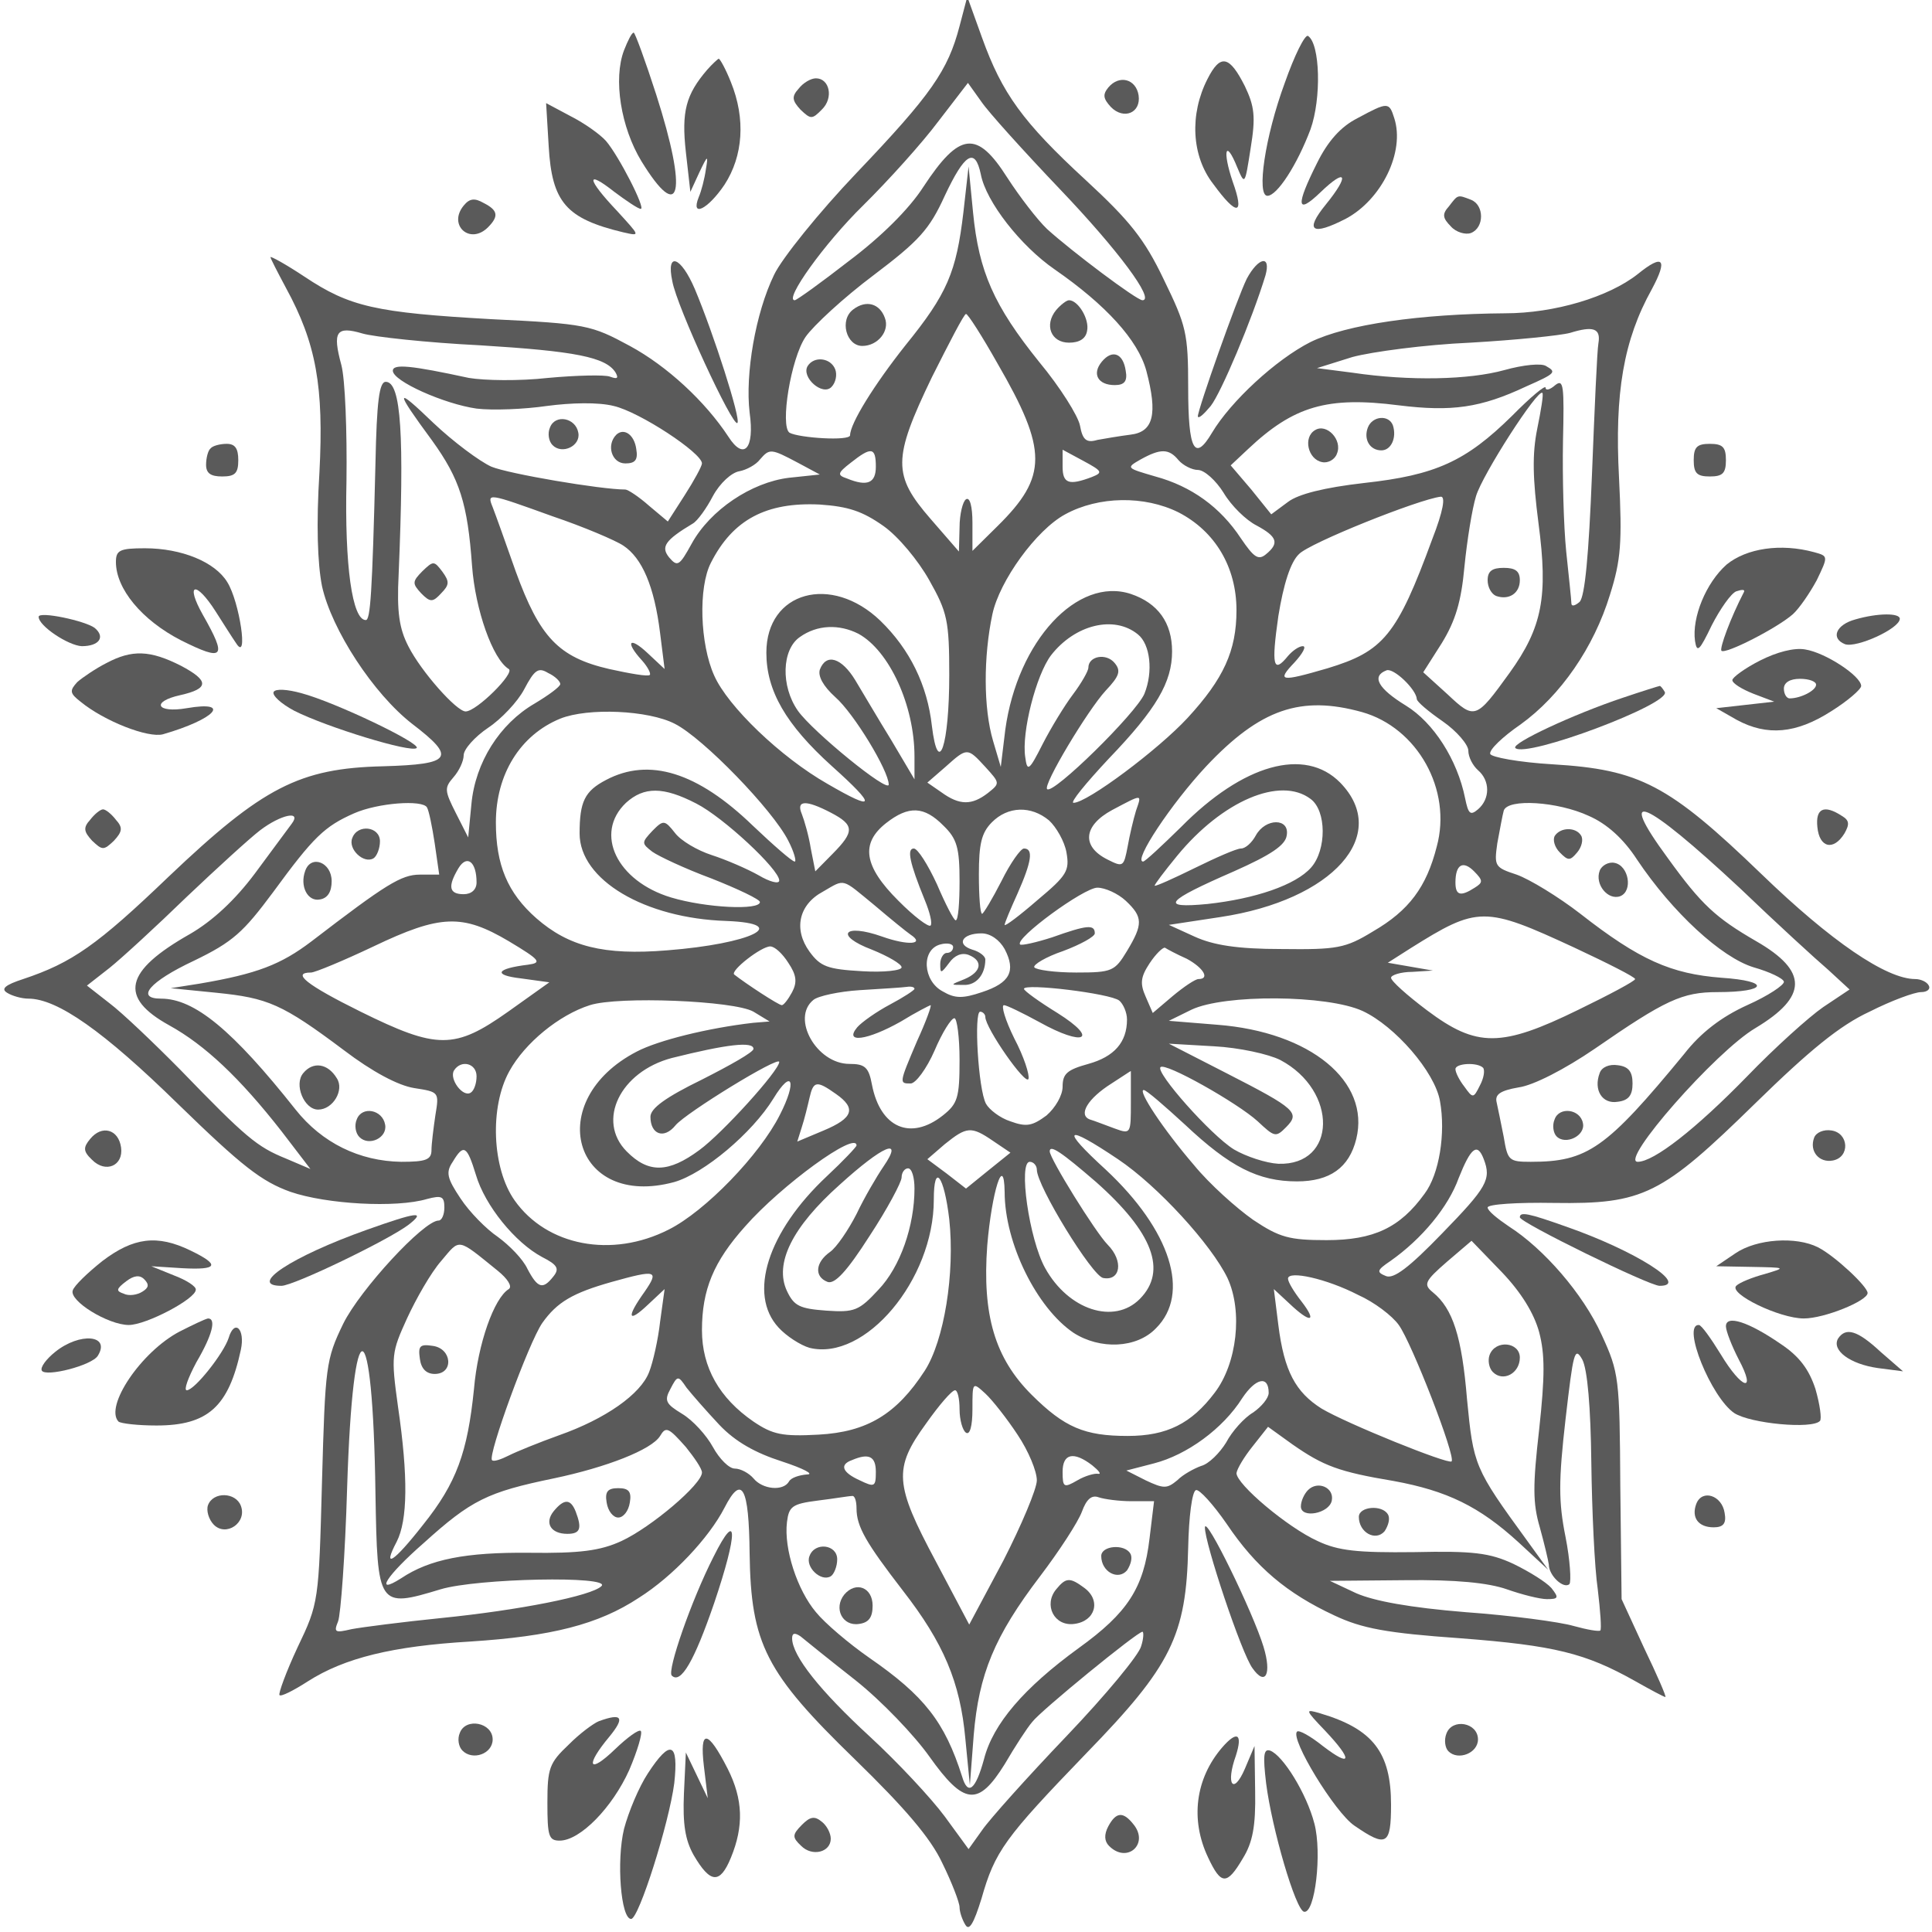 <svg width="518" height="518" viewBox="0 0 518 518" fill="none" xmlns="http://www.w3.org/2000/svg">
<g clip-path="url(#clip0_100_345)">
<path d="M257.273 7C254.165 18.9 249.676 25.375 229.647 46.375C219.632 56.875 209.617 69.3 207.545 73.675C202.538 84 199.775 100.275 200.984 110.6C202.365 120.4 199.43 123.55 195.286 117.075C189.07 107.625 178.883 98.175 168.868 92.75C158.508 87.15 157.127 86.8 131.745 85.575C100.665 83.825 93.758 82.25 81.671 74.2C76.664 70.875 72.52 68.6 72.52 68.95C72.52 69.3 74.419 72.975 76.664 77.175C84.779 92.05 86.851 103.6 85.643 126.7C84.779 140.525 85.125 151.025 86.333 157.15C88.923 168.875 100.147 186.025 110.507 194.075C122.421 203.175 121.212 204.925 102.737 205.45C80.29 205.975 70.448 211.05 45.239 235.025C26.073 253.4 19.339 258.125 6.216 262.5C1.381 264.075 0.173 265.125 1.899 266.175C3.281 267.05 5.871 267.75 7.597 267.75C15.367 267.75 27.799 276.5 47.656 295.925C64.923 312.725 70.103 316.75 77.873 319.55C87.542 322.875 106.19 323.925 114.478 321.475C118.449 320.425 119.14 320.775 119.14 323.75C119.14 325.675 118.449 327.25 117.586 327.25C113.615 327.25 96.521 345.8 92.031 354.9C87.369 364.525 87.197 366.275 86.333 397.25C85.47 429.45 85.47 429.8 79.772 441.7C76.664 448.35 74.592 454.125 74.937 454.475C75.283 455 78.736 453.25 82.535 450.8C92.377 444.5 105.327 441.35 126.047 440.125C147.803 438.725 160.407 435.575 171.285 428.4C180.437 422.625 190.106 412.3 194.25 404.25C198.912 395.15 200.811 398.65 200.984 416.5C201.329 440.825 205.301 448.525 229.301 471.8C242.597 484.75 249.503 492.8 252.611 499.45C255.201 504.7 257.273 510.125 257.273 511.35C257.273 512.575 257.964 514.675 258.827 516.075C259.863 517.825 261.072 515.725 263.144 509.075C266.77 496.3 269.36 492.8 291.289 470.05C314.081 446.6 318.052 438.55 318.57 414.925C318.743 406.7 319.606 399.875 320.642 399.525C321.505 399.175 325.304 403.375 328.93 408.625C336.7 420.175 344.988 427.175 357.765 433.125C365.19 436.625 371.751 437.85 391.608 439.25C416.817 441.175 425.105 443.275 438.228 450.625C442.545 453.075 446.171 455 446.516 455C446.861 455 444.271 449.05 440.818 441.875L434.775 428.75L434.429 398.475C434.257 369.425 434.084 368.025 429.422 357.875C424.415 346.85 413.882 334.775 404.558 328.825C401.45 326.725 398.86 324.625 398.86 323.75C398.86 322.875 406.803 322.35 416.645 322.525C440.645 322.875 445.48 320.425 470.689 295.75C485.193 281.575 493.309 274.925 501.251 271.25C507.122 268.275 513.338 266 515.065 266C516.791 266 517.655 265.125 517.137 264.25C516.619 263.2 514.892 262.5 513.511 262.5C505.741 262.5 490.891 252.35 472.243 234.325C447.379 210.35 439.609 206.325 416.299 204.925C407.321 204.4 399.723 203 399.551 202.125C399.205 201.075 402.831 197.575 407.666 194.25C418.371 186.55 427.35 173.6 431.667 159.425C434.602 150.15 434.947 145.425 434.084 128.1C432.875 105.35 435.293 91.175 442.89 77.525C447.207 69.475 445.998 67.9 439.091 73.5C431.321 79.625 416.817 84 403.522 84C380.73 84.175 361.046 86.975 351.377 91.7C342.053 96.425 329.966 107.625 324.959 116.025C320.297 123.9 318.57 120.75 318.57 103.95C318.57 89.25 318.052 87.325 312.009 74.9C306.829 64.05 302.857 59.15 291.116 48.3C274.195 32.725 268.669 25.025 263.317 10.15L259.345 -0.875L257.273 7ZM284.209 50.75C299.749 67.025 309.764 80.5 306.311 80.5C304.757 80.5 287.317 67.375 280.756 61.425C278.166 58.975 273.331 52.675 270.051 47.6C261.935 34.825 257.273 35.35 247.604 50.05C243.805 56 236.208 63.525 227.575 70C220.15 75.775 213.589 80.5 213.071 80.5C210.135 80.5 221.013 65.275 231.373 55.125C238.28 48.3 247.259 38.325 251.575 32.55L259.518 22.225L263.144 27.3C265.043 30.1 274.54 40.6 284.209 50.75ZM262.971 46.725C264.353 54.075 273.677 65.975 282.828 72.275C296.469 81.725 305.102 91.175 307.347 99.4C310.455 111.125 309.246 115.85 303.03 116.55C300.267 116.9 296.123 117.6 294.224 117.95C291.289 118.825 290.253 117.95 289.562 114.1C289.044 111.475 284.209 103.775 278.684 97.125C266.425 81.9 262.453 72.8 260.899 57.05L259.691 44.625L258.309 56.875C256.41 72.975 253.993 78.75 242.769 92.575C234.309 103.25 227.92 113.575 227.92 116.725C227.747 118.3 214.279 117.425 211.689 116.025C209.099 114.275 212.035 96.075 216.006 90.3C218.078 87.325 226.193 79.8 234.136 73.85C246.395 64.575 249.158 61.6 253.302 52.5C258.655 41.125 261.417 39.375 262.971 46.725ZM267.461 97.475C280.929 120.75 280.929 127.75 267.461 141.05L260.727 147.7V140.175C260.727 135.8 260.036 133.175 259 133.875C258.137 134.4 257.273 137.9 257.273 141.4L257.101 147.875L249.503 139.125C239.316 127.4 239.316 123.025 249.849 101.15C254.511 91.875 258.482 84.175 259 84.175C259.518 84.175 263.317 90.125 267.461 97.475ZM128.637 92.575C154.191 94.15 162.479 95.725 165.069 99.925C165.933 101.5 165.415 101.675 163.515 100.975C162.134 100.45 154.537 100.625 146.939 101.325C139.169 102.2 129.845 102.025 125.701 101.325C110.334 98 105.327 97.475 105.327 99.4C105.327 102.2 119.14 108.325 127.773 109.55C132.09 110.075 140.551 109.725 146.594 108.85C153.155 107.975 160.407 107.8 164.551 108.85C171.458 110.425 188.207 121.45 188.207 124.25C188.207 124.95 186.135 128.8 183.545 132.825L179.055 139.825L174.048 135.625C171.285 133.175 168.35 131.25 167.659 131.25C161.098 131.25 136.407 127.05 131.745 125.125C128.637 123.725 121.557 118.475 116.205 113.4C105.845 103.425 105.672 104.3 115.859 118.125C123.284 128.45 125.356 134.925 126.565 151.725C127.428 163.45 132.09 176.75 136.407 179.375C138.133 180.425 127.773 190.75 124.838 190.75C122.421 190.75 112.924 180.075 109.471 173.25C107.053 168.525 106.363 164.15 106.881 154C108.435 116.725 107.571 102.375 103.427 102.375C101.701 102.375 101.01 107.45 100.665 124.25C99.801 159.6 99.283 166.25 98.075 166.25C94.449 166.25 92.377 151.725 92.895 128.975C93.067 115.675 92.549 101.675 91.513 97.825C89.096 88.9 90.132 87.325 97.211 89.425C100.147 90.3 114.478 91.875 128.637 92.575ZM428.559 92.05C428.213 93.8 427.523 109.725 426.832 127.225C425.969 148.925 424.933 159.775 423.551 161.35C422.343 162.4 421.307 162.75 421.307 161.7C421.307 160.825 420.616 154.525 419.925 147.875C419.235 141.05 418.889 127.925 419.062 118.3C419.407 103.425 419.235 101.5 416.99 103.25C415.609 104.475 414.4 104.825 414.4 103.95C414.4 103.075 410.256 106.575 405.421 111.475C392.989 123.725 384.874 127.4 365.708 129.5C355.003 130.725 348.096 132.475 345.333 134.575L340.844 137.9L335.491 131.25L329.966 124.775L334.628 120.4C346.887 108.85 355.866 106.225 375.032 108.675C389.191 110.425 396.961 109.375 409.22 103.6C417.163 100.1 417.335 99.75 414.573 98.175C413.364 97.3 408.357 97.825 403.349 99.225C393.853 101.85 377.967 102.2 362.6 99.925L353.103 98.7L362.6 95.725C367.78 94.325 382.111 92.4 394.198 91.875C406.457 91.175 418.371 89.95 420.961 89.25C427.177 87.325 429.249 88.025 428.559 92.05ZM412.155 114.975C410.774 121.8 410.947 128.275 412.501 140.35C415.091 159.95 413.537 168.175 404.731 180.425C395.752 192.85 395.407 193.025 388.155 186.2L381.593 180.25L386.601 172.375C390.227 166.425 391.781 161.35 392.644 151.9C393.335 144.9 394.716 136.325 395.752 133C397.479 127.225 412.328 104.125 413.537 105.35C413.882 105.7 413.191 109.9 412.155 114.975ZM213.934 124.075L219.805 127.225L211.517 128.1C201.502 129.325 190.451 136.675 185.444 145.775C182.163 151.725 181.645 152.075 179.401 149.45C177.156 146.65 178.192 144.9 185.789 140.35C186.998 139.65 189.415 136.325 191.142 133C193.041 129.5 196.149 126.7 198.221 126.35C200.121 126 202.711 124.6 203.747 123.2C206.337 120.225 206.682 120.225 213.934 124.075ZM234.827 125.125C234.827 129.5 232.582 130.55 227.057 128.275C224.467 127.4 224.467 126.875 228.093 124.075C233.618 119.7 234.827 119.875 234.827 125.125ZM292.67 127.925C286.627 130.2 284.9 129.675 284.9 125.125V120.575L290.425 123.55C295.605 126.35 295.778 126.7 292.67 127.925ZM315.98 123.375C317.189 124.775 319.606 126 321.16 126C322.887 126 325.995 128.8 328.067 132.125C330.139 135.625 334.11 139.475 336.873 140.875C342.398 143.85 343.089 145.6 339.463 148.575C337.391 150.325 336.182 149.45 332.729 144.375C327.203 135.975 319.433 130.375 309.764 127.75C301.994 125.475 301.821 125.475 305.793 123.2C311.145 120.225 313.39 120.225 315.98 123.375ZM148.148 138.425C156.436 141.225 165.069 144.9 167.141 146.3C172.149 149.625 175.429 157.15 176.983 169.75L178.192 179.375L173.703 175.175C168.695 170.45 167.487 172.025 172.149 177.1C173.703 178.85 174.566 180.6 174.221 180.95C173.875 181.475 168.868 180.6 163.343 179.375C149.702 176.225 144.695 170.8 138.306 153.3C135.543 145.425 132.781 137.725 132.09 135.975C130.536 132.125 130.709 132.125 148.148 138.425ZM315.98 137.375C325.822 142.45 331.52 152.075 331.52 163.625C331.52 174.475 328.067 182 318.397 192.5C310.455 201.075 291.461 215.25 287.835 215.25C286.799 215.25 291.116 210 297.332 203.35C310.109 190.05 314.253 182.875 314.253 174.65C314.253 166.95 310.455 161.7 303.203 159.25C288.871 154.525 272.813 171.85 269.533 195.65L268.324 205.625L266.252 198.625C263.662 189.875 263.662 176.05 266.079 164.675C267.979 155.75 277.821 142.1 285.591 137.9C294.569 133 306.829 132.825 315.98 137.375ZM384.011 144.55C374.514 170.45 370.888 174.65 355.866 179.2C343.261 182.875 342.225 182.7 347.06 177.625C349.305 175.175 350.341 173.25 349.305 173.25C348.269 173.25 346.542 174.475 345.333 175.875C341.362 180.775 340.844 178.5 342.743 165.2C344.125 156.625 346.024 150.675 348.269 148.575C351.031 145.6 380.385 133.875 386.255 133.175C387.637 133 386.946 137.025 384.011 144.55ZM236.899 141.05C240.87 143.85 246.223 150.325 249.158 155.575C253.993 164.15 254.511 166.425 254.511 180.95C254.511 199.85 251.575 208.775 249.849 194.6C248.64 183.75 243.978 174.125 236.035 166.425C222.913 153.825 205.473 158.55 205.473 175C205.473 185.15 210.653 194.25 223.085 205.45C235.172 216.3 234.827 217.7 221.877 210.175C209.272 203 195.113 189.35 191.487 181.125C187.689 172.725 187.171 157.5 190.624 150.85C196.495 139.3 205.473 134.575 219.805 135.275C227.402 135.8 231.201 137.025 236.899 141.05ZM305.102 170.1C308.383 172.725 309.246 180.075 306.829 186.025C304.584 191.275 282.31 213.15 280.756 211.575C279.547 210.525 291.634 190.4 296.469 185.15C300.095 181.3 300.613 179.9 298.886 177.8C296.641 175 291.807 175.875 291.807 179.025C291.807 179.9 289.907 183.225 287.663 186.2C285.418 189.175 281.792 195.125 279.547 199.5C275.921 206.675 275.403 207.025 274.885 203C273.849 196.35 277.821 180.95 281.792 175.7C288.181 167.475 298.713 164.85 305.102 170.1ZM230.165 169.925C238.453 174.475 245.187 189.175 245.187 202.825V208.95L238.971 198.45C235.517 192.85 231.201 185.5 229.301 182.35C225.675 176.4 221.531 175 219.805 179.55C219.287 181.3 220.668 183.925 223.949 186.9C228.956 191.275 238.28 206.675 238.28 210.35C238.28 212.8 217.905 196.175 213.934 190.575C209.272 183.925 209.617 174.125 214.452 170.8C219.114 167.475 224.985 167.3 230.165 169.925ZM150.22 183.4C150.22 184.1 147.112 186.375 143.313 188.65C133.989 194.075 127.428 204.4 126.392 215.6L125.529 224.525L122.248 218.05C119.14 211.925 119.14 211.225 121.557 208.425C123.111 206.675 124.32 204.05 124.32 202.475C124.32 200.9 127.255 197.575 130.881 195.125C134.335 192.85 138.824 188.125 140.551 184.8C143.313 179.55 144.349 178.85 146.939 180.425C148.839 181.3 150.22 182.7 150.22 183.4ZM379.867 187.425C379.867 188.125 382.975 190.75 386.773 193.375C390.572 196 393.68 199.675 393.68 201.25C393.68 203 394.889 205.275 396.27 206.5C399.551 209.3 399.551 214.2 396.27 217C394.198 218.75 393.68 218.225 392.817 214.025C390.745 203.7 384.356 193.725 376.931 189.175C369.507 184.625 367.607 181.3 371.751 179.725C373.651 179.025 379.694 184.8 379.867 187.425ZM365.19 190.925C380.039 195.125 389.363 211.75 385.219 226.975C382.457 237.825 377.795 244.125 368.125 249.725C360.701 254.275 358.456 254.625 343.607 254.45C331.693 254.45 325.304 253.4 320.297 251.125L313.39 247.975L327.203 245.875C357.42 241.325 372.96 223.825 359.319 209.825C349.823 200.2 333.247 204.925 316.671 221.725C311.491 226.8 307.001 231 306.483 231C303.721 231 314.081 215.425 323.405 205.45C337.909 190.05 348.787 186.375 365.19 190.925ZM180.955 194.075C188.552 197.925 207.2 217.175 211.344 225.4C212.898 228.375 213.589 231 213.071 231C212.38 231 207.373 226.625 201.847 221.375C186.998 207.025 174.048 203 162.479 209.125C156.781 212.1 155.4 214.9 155.4 223.475C155.4 235.9 172.839 246.225 194.768 246.925C212.553 247.625 201.329 253.05 178.883 254.8C161.789 256.2 152.465 253.75 143.831 246.225C136.061 239.4 132.953 231.875 132.953 220.5C132.953 207.55 139.515 197.05 150.22 192.675C157.645 189.7 173.875 190.4 180.955 194.075ZM264.18 205.625C268.151 210 268.151 210 264.871 212.625C260.554 215.95 257.273 215.95 252.439 212.45L248.64 209.825L253.475 205.625C259.345 200.375 259.345 200.375 264.18 205.625ZM186.653 215.425C193.905 219.1 208.927 233.1 208.927 236.075C208.927 237.125 206.337 236.425 203.401 234.675C200.293 232.925 194.595 230.475 190.797 229.25C186.998 228.025 182.509 225.4 180.955 223.3C178.192 219.8 177.847 219.8 174.911 222.775C171.976 225.925 171.976 226.1 174.911 228.375C176.638 229.6 183.717 232.925 190.797 235.55C197.876 238.35 203.747 241.15 203.747 241.85C203.747 244.125 189.243 243.425 179.919 240.625C165.415 236.25 159.199 223.475 167.832 215.25C172.667 210.875 177.847 210.875 186.653 215.425ZM351.377 214.2C355.693 217.35 355.693 227.85 351.549 232.575C347.405 237.3 336.527 240.975 323.75 242.375C310.8 243.6 312.354 241.675 330.829 233.625C340.671 229.25 344.643 226.625 344.988 224C345.851 219.275 339.29 219.275 336.7 224C335.664 225.925 333.937 227.5 332.729 227.5C331.52 227.5 325.995 229.95 320.297 232.75C314.599 235.55 309.937 237.65 309.591 237.475C309.419 237.3 312.181 233.625 315.635 229.425C327.721 214.725 343.261 208.075 351.377 214.2ZM304.584 217.35C303.893 219.625 302.857 224 302.339 226.975C301.303 232.4 301.131 232.575 296.987 230.475C289.907 226.975 290.425 221.375 298.195 217.175C306.483 212.8 306.138 212.8 304.584 217.35ZM114.478 216.475C114.996 217.35 115.859 221.55 116.55 226.1L117.759 234.5H112.579C107.571 234.5 103.427 237.125 83.571 252.35C75.283 258.65 68.894 261.1 53.527 263.725L45.757 264.95L58.016 266.175C71.829 267.575 75.628 269.15 92.204 281.575C99.801 287.35 106.708 291.025 111.025 291.725C117.759 292.775 117.759 292.775 116.723 299.075C116.205 302.575 115.687 306.775 115.687 308.35C115.687 310.975 114.133 311.5 107.571 311.5C96.348 311.325 86.333 306.425 79.254 297.5C62.333 276.15 52.145 267.75 43.167 267.75C36.26 267.75 40.059 263.2 51.973 257.6C62.505 252.525 65.268 249.9 73.211 239.225C84.089 224.35 87.024 221.55 94.967 218.05C101.355 215.25 113.269 214.375 114.478 216.475ZM222.74 217.875C229.129 221.2 229.129 222.95 223.258 228.9L218.596 233.625L217.387 227.5C216.869 224.175 215.661 219.975 214.97 218.225C213.416 214.55 216.006 214.375 222.74 217.875ZM425.969 218.75C430.803 220.85 435.293 224.875 438.919 230.475C448.415 244.65 461.538 256.725 470.171 259.35C474.488 260.575 478.114 262.325 478.287 263.2C478.459 264.075 473.97 267.05 468.445 269.5C461.538 272.65 456.013 276.85 451.523 282.625C430.631 308 425.623 311.5 410.429 311.5C404.558 311.5 404.213 311.15 403.177 304.85C402.486 301.35 401.623 297.15 401.277 295.575C400.759 293.475 402.141 292.425 407.148 291.55C411.119 291.025 419.58 286.65 427.523 281.225C446.516 268.1 451.005 266 460.502 266C473.97 266 474.833 263.025 461.538 262.15C448.07 261.1 439.609 257.425 423.724 245C417.853 240.45 410.083 235.725 406.63 234.5C400.759 232.575 400.587 232.225 401.45 226.1C402.141 222.425 402.831 218.575 403.177 217.35C404.213 214.025 417.681 214.9 425.969 218.75ZM252.957 221.375C256.583 224.875 257.273 227.325 257.273 236.25C257.273 242.025 256.928 246.75 256.237 246.75C255.719 246.75 253.475 242.375 251.23 237.125C248.813 231.875 246.05 227.5 245.014 227.5C243.115 227.5 243.805 231.175 247.949 241.325C249.331 244.65 250.021 247.625 249.503 248.15C248.985 248.675 245.014 245.7 240.87 241.5C231.546 232.225 230.683 226.1 237.589 220.675C243.633 215.95 247.777 216.125 252.957 221.375ZM281.274 219.975C283.173 221.725 285.418 225.575 285.936 228.55C286.799 233.45 286.109 234.675 278.166 241.325C273.331 245.525 269.36 248.5 269.36 247.975C269.36 247.45 270.914 243.775 272.813 239.575C276.612 231 277.13 227.5 274.54 227.5C273.677 227.5 270.914 231.35 268.497 236.25C266.079 240.975 263.662 245 263.317 245C262.799 245 262.453 240.275 262.453 234.5C262.453 226.275 263.144 223.3 265.907 220.5C270.223 216.125 276.439 215.95 281.274 219.975ZM466.545 238.175C476.215 247.45 486.92 257.25 490.201 260.05L495.899 265.3L488.819 270.025C485.021 272.65 475.869 280.875 468.445 288.575C454.631 302.75 443.408 311.5 439.091 311.5C434.084 311.5 459.984 281.925 470.689 275.625C484.675 267.225 484.848 260.4 470.862 252.35C459.984 246.05 456.185 242.55 447.207 230.125C433.048 210.875 440.645 214.025 466.545 238.175ZM78.218 220.85C77.355 222.075 72.865 228.025 68.376 234.15C63.023 241.325 56.98 246.925 50.937 250.425C33.325 260.4 31.771 267.4 45.411 274.925C54.908 280.175 64.232 288.925 75.455 303.275L83.225 313.425L76.664 310.625C68.894 307.475 65.959 305.025 48.347 286.825C41.267 279.65 32.634 271.425 29.353 268.975L23.31 264.25L29.353 259.525C32.634 256.9 41.958 248.325 50.073 240.45C58.189 232.75 66.995 224.7 69.757 222.6C75.283 218.4 80.981 217.175 78.218 220.85ZM127.773 236.6C127.773 238.525 126.392 239.75 124.32 239.75C120.349 239.75 120.003 237.65 122.939 232.75C125.183 229.075 127.773 231 127.773 236.6ZM395.407 238C391.608 240.45 390.227 240.1 390.227 236.6C390.227 231.7 392.299 230.65 395.234 233.625C397.651 236.075 397.651 236.6 395.407 238ZM234.481 242.725C238.798 246.4 243.115 249.9 244.151 250.6C248.122 253.225 243.46 253.575 236.553 251.125C226.193 247.45 223.603 250.775 233.791 254.625C238.107 256.375 241.733 258.475 241.733 259.35C241.733 260.225 236.899 260.75 231.201 260.4C221.877 259.875 219.977 259.175 217.042 255.15C212.725 249.2 214.107 242.55 220.668 239.05C226.711 235.55 225.503 235.375 234.481 242.725ZM301.821 241.5C306.483 245.875 306.483 247.8 302.167 254.975C298.886 260.4 298.195 260.75 288.526 260.75C282.828 260.75 277.821 260.05 277.303 259.35C276.957 258.65 280.411 256.55 285.073 254.975C289.735 253.225 293.533 251.125 293.533 250.25C293.533 247.8 291.461 247.975 282.137 251.3C277.821 252.7 273.849 253.575 273.504 253.225C271.95 251.65 290.598 238 294.224 238C296.296 238 299.749 239.575 301.821 241.5ZM422.17 254.1C431.149 258.3 438.401 261.975 438.401 262.5C438.401 263.025 431.494 266.7 423.206 270.725C402.486 280.875 395.925 280.875 382.629 270.9C377.277 266.875 372.96 263.025 372.96 262.15C372.96 261.45 375.55 260.575 378.658 260.575L384.183 260.225L378.14 259.175L372.097 258.125L378.14 254.275C396.27 242.9 397.997 242.9 422.17 254.1ZM136.407 252.35C144.867 257.425 145.385 258.125 141.587 258.65C132.953 259.7 132.09 261.45 139.687 262.325L147.285 263.375L136.234 271.25C121.903 281.4 117.241 281.4 96.693 271.25C82.189 264.075 78.045 260.75 83.398 260.75C84.434 260.75 92.031 257.6 100.147 253.75C118.104 245.175 123.975 245 136.407 252.35ZM269.36 254.45C272.468 260.4 270.741 263.55 263.317 266C258.137 267.75 256.065 267.75 252.784 265.825C247.431 263.025 246.913 254.625 252.093 253.225C253.993 252.7 255.547 253.05 255.547 253.925C255.547 254.8 254.856 255.5 253.82 255.5C252.957 255.5 252.093 256.9 252.093 258.475C252.093 261.1 252.266 261.1 254.511 258.125C255.892 256.2 257.791 255.325 259.691 256.025C263.662 257.6 263.144 260.575 258.655 262.5C254.683 264.075 254.683 264.075 258.309 264.075C261.763 264.25 264.18 261.275 264.18 257.25C264.18 256.375 262.626 255.15 260.727 254.625C256.237 253.225 257.964 250.25 263.144 250.25C265.561 250.25 267.979 252 269.36 254.45ZM211.344 258.125C213.589 261.45 213.761 263.375 212.38 266C211.344 267.925 210.135 269.5 209.617 269.5C208.754 269.5 199.948 263.725 196.84 261.275C195.804 260.225 204.092 253.75 206.509 253.75C207.718 253.75 209.79 255.675 211.344 258.125ZM318.225 257.075C322.714 259.525 324.441 262.5 321.333 262.5C320.469 262.5 317.361 264.6 314.426 267.05L309.073 271.6L307.174 267.225C305.62 263.725 305.793 261.975 308.21 258.3C309.937 255.675 311.836 253.925 312.354 254.1C312.872 254.45 315.462 255.85 318.225 257.075ZM245.187 265.125C245.187 265.475 242.251 267.4 238.625 269.325C234.999 271.25 231.028 274.05 229.819 275.45C226.193 279.825 232.582 278.95 241.561 273.875C245.532 271.425 249.331 269.5 249.503 269.5C249.849 269.5 248.295 273.875 245.877 279.125C241.043 290.5 241.043 290.5 244.151 290.5C245.532 290.5 248.467 286.475 250.539 281.75C252.611 276.85 255.029 273 255.892 273C256.583 273 257.273 278.075 257.273 284.2C257.273 294.35 256.755 295.925 252.784 299.075C244.151 305.9 236.035 302.4 233.791 290.85C232.927 286.125 231.891 285.25 227.747 285.25C218.941 285.25 212.035 273 218.078 268.1C219.287 267.05 224.985 265.825 230.51 265.475C236.208 265.125 241.906 264.775 243.115 264.6C244.151 264.425 245.187 264.6 245.187 265.125ZM300.095 268.275C301.131 269.15 302.167 271.425 302.167 273.35C302.167 279.475 298.713 283.325 291.807 285.25C286.109 286.825 284.9 287.875 284.9 291.375C284.9 293.65 283.001 296.975 280.583 299.075C276.785 301.875 275.231 302.225 270.914 300.65C268.151 299.775 265.216 297.5 264.353 295.925C262.281 292.075 261.072 271.25 262.799 271.25C263.489 271.25 264.18 271.95 264.18 272.65C264.18 275.625 275.058 291.2 275.749 289.275C276.094 288.225 274.54 283.325 271.95 278.425C269.533 273.525 268.324 269.5 269.187 269.5C269.878 269.5 274.195 271.6 278.684 274.05C290.598 280.7 294.915 278.775 283.519 271.6C278.684 268.625 274.54 265.65 274.54 265.125C274.54 263.55 297.677 266.35 300.095 268.275ZM202.02 271.25L206.337 273.875L202.02 274.225C189.761 275.625 176.465 278.95 170.767 281.925C145.385 295.05 153.673 324.275 180.782 316.925C188.725 314.65 201.675 303.8 207.373 294.525C212.38 286.3 213.761 289.8 209.099 298.9C203.747 309.575 189.07 324.8 179.228 329.7C164.033 337.4 146.594 334.075 137.961 321.825C131.917 313.25 131.227 296.8 136.579 287.175C140.723 279.65 149.875 272.125 158.163 269.5C165.76 267.05 196.84 268.275 202.02 271.25ZM365.363 271.075C373.996 275.1 384.701 287.35 386.083 295.225C387.637 303.8 385.91 314.825 381.939 320.075C375.377 329.175 368.298 332.5 355.693 332.5C345.679 332.5 343.089 331.8 336.009 327.075C331.52 323.925 324.268 317.45 320.124 312.375C311.836 302.75 304.929 292.25 306.656 292.25C307.347 292.25 312.181 296.45 317.707 301.525C329.793 312.9 337.391 316.75 347.751 316.75C356.557 316.75 361.737 313.075 363.636 305.375C367.435 289.975 351.377 276.675 326.34 274.75L313.39 273.7L319.433 270.725C328.239 266.525 355.866 266.7 365.363 271.075ZM202.02 281.225C202.02 282.1 195.804 285.6 188.207 289.45C178.537 294.175 174.393 297.15 174.393 299.425C174.393 304.15 178.019 305.55 181.127 301.7C183.89 298.375 208.927 282.975 208.927 284.725C208.927 287 193.732 303.8 187.516 308.35C179.228 314.475 173.875 314.65 168.005 308.7C159.889 300.475 166.278 287.35 180.091 283.675C194.768 280 202.02 279.125 202.02 281.225ZM343.261 284.2C358.801 292.425 358.456 312.55 342.743 312.025C339.463 311.85 334.11 310.1 330.829 308.175C324.613 304.325 309.764 287.525 311.145 286.125C312.354 284.725 331.865 295.75 337.218 300.65C341.707 304.85 342.053 305.025 344.815 302.225C348.614 298.375 347.578 297.325 328.757 287.7L313.39 279.825L325.477 280.525C332.211 280.875 340.153 282.625 343.261 284.2ZM127.773 288.575C127.773 290.5 127.083 292.425 126.219 292.95C124.147 294.35 120.349 289.275 121.73 287C123.629 284.025 127.773 285.075 127.773 288.575ZM397.651 286.3C398.169 287 397.824 289.1 396.788 291.025C395.061 294.525 394.889 294.525 392.644 291.375C391.263 289.625 390.227 287.525 390.227 286.65C390.227 285.075 396.097 284.725 397.651 286.3ZM303.203 295.575C303.203 303.975 303.203 304.15 298.886 302.575C296.469 301.7 293.361 300.475 292.152 300.125C289.044 298.9 291.634 294.525 298.023 290.5C300.785 288.75 303.03 287.175 303.203 287.175C303.203 287 303.203 290.85 303.203 295.575ZM224.121 293.3C229.647 297.15 228.783 299.775 220.841 303.1L213.761 306.075L214.97 302.225C215.661 300.125 216.524 296.625 217.042 294.35C218.078 289.8 218.941 289.625 224.121 293.3ZM266.252 305.9L270.914 309.05L265.043 313.775L259 318.675L253.82 314.65L248.64 310.8L253.302 306.775C259.173 302.05 260.381 301.875 266.252 305.9ZM299.749 310.8C310.455 317.975 324.786 333.725 329.103 342.65C333.247 351.575 331.693 365.575 325.649 373.45C319.433 381.675 312.872 385 302.339 385C290.771 385 285.418 382.725 276.612 373.975C266.77 364.175 263.317 352.625 264.698 333.9C265.907 319.55 269.187 309.05 269.36 319.55C269.36 333.375 277.993 350.7 287.835 357.35C294.915 361.9 304.757 361.55 309.937 356.125C319.261 346.85 313.908 329.875 296.469 313.6C284.209 302.4 285.418 301.175 299.749 310.8ZM229.647 307.125C229.647 307.475 226.021 311.325 221.704 315.35C205.819 330.225 200.466 347.025 208.754 355.95C210.826 358.225 214.625 360.675 217.042 361.375C231.891 365.05 250.367 343.175 250.367 321.65C250.367 311.5 253.129 315.175 254.511 326.9C256.065 341.425 253.129 359.45 247.949 367.5C240.352 379.225 232.409 383.95 219.459 384.65C209.79 385.175 207.2 384.65 202.02 381.15C192.869 374.85 188.207 366.625 188.207 356.65C188.207 345.8 191.315 338.275 199.775 328.825C209.445 317.8 229.647 303.1 229.647 307.125ZM127.601 315C130.018 323.225 138.133 333.2 145.385 337.05C149.529 339.15 150.047 340.2 148.321 342.3C145.558 345.8 144.177 345.45 141.414 340.2C140.205 337.575 136.579 333.9 133.471 331.625C130.363 329.525 125.874 324.975 123.457 321.3C119.831 315.875 119.485 314.3 121.385 311.5C124.32 306.6 125.183 307.125 127.601 315ZM236.899 312.725C234.999 315.525 231.719 321.125 229.647 325.5C227.402 329.875 224.294 334.425 222.567 335.65C218.596 338.45 218.251 342.3 221.877 343.7C223.776 344.4 227.057 340.9 233.1 331.45C237.935 324.1 241.733 316.925 241.733 315.7C241.733 314.3 242.597 313.25 243.46 313.25C244.496 313.25 245.187 315.7 245.187 318.675C245.187 328.65 241.388 339.675 235.517 345.8C230.337 351.4 229.129 351.925 221.531 351.4C214.452 350.875 212.898 350.175 210.999 346.15C207.545 338.8 212.38 329 225.157 317.625C236.726 307.125 242.424 304.675 236.899 312.725ZM293.879 316.925C309.073 330.4 313.045 340.725 305.62 348.25C298.713 355.25 286.454 351.225 280.238 340.025C275.921 332.325 272.986 311.5 276.094 311.5C277.13 311.5 277.993 312.55 277.993 313.6C277.993 317.975 292.843 342.125 295.778 342.65C300.44 343.525 301.303 338.1 296.987 333.725C293.706 330.4 281.447 310.625 281.447 308.7C281.447 306.775 284.555 308.875 293.879 316.925ZM397.824 310.8C399.896 316.225 398.687 318.325 386.601 330.75C377.795 339.85 373.651 343 371.579 342.125C368.989 341.075 369.161 340.55 372.787 338.1C381.248 332.15 388.327 323.575 391.09 315.875C394.371 307.65 396.097 306.25 397.824 310.8ZM133.471 340.725C136.061 342.825 137.443 344.925 136.407 345.625C132.435 348.075 128.119 360.325 127.083 372.4C125.356 389.375 122.421 397.6 113.442 408.8C105.499 418.95 102.391 420.875 106.363 413.35C109.298 407.575 109.471 396.025 106.708 377.125C104.809 363.475 104.981 362.6 109.125 353.5C111.543 348.25 115.514 341.25 118.277 338.1C123.457 331.975 122.421 331.8 133.471 340.725ZM412.673 357.175C414.227 363.125 414.227 368.9 412.673 383.25C410.947 398.3 410.947 403.025 412.846 409.5C414.055 413.875 415.091 418.25 415.263 419.475C415.263 422.45 419.235 426.125 420.789 424.725C421.307 424.025 420.961 418.25 419.753 412.125C417.853 402.675 417.853 397.075 419.753 380.45C421.825 362.6 422.17 360.85 424.242 364.525C425.623 367.15 426.487 377.3 426.659 392.175C426.832 405.125 427.523 420.35 428.386 426.125C429.077 431.9 429.422 436.8 429.077 437.15C428.731 437.5 425.623 436.975 421.825 435.925C418.199 434.875 405.249 433.125 392.989 432.25C377.967 431.025 368.471 429.275 363.636 427.175L356.557 423.85L376.586 423.675C390.399 423.5 399.033 424.375 404.04 426.125C408.011 427.525 412.846 428.75 414.745 428.75C417.853 428.75 418.026 428.4 415.954 425.775C414.573 424.2 410.083 421.4 405.767 419.3C399.378 416.325 394.889 415.8 379.176 416.15C363.981 416.325 358.801 415.8 353.276 413.175C345.161 409.5 331.52 397.95 331.52 394.975C331.693 393.75 333.592 390.6 335.837 387.8L339.981 382.55L346.542 387.275C354.83 393.05 358.974 394.625 373.651 397.075C387.982 399.7 396.615 403.9 407.148 413.525L415.091 420.875L409.393 413C395.234 393.575 395.061 392.875 393.335 375.2C391.953 358.4 389.536 350.875 384.183 346.5C381.593 344.4 381.939 343.525 387.982 338.275L394.543 332.675L402.659 341.075C407.839 346.5 411.292 352.1 412.673 357.175ZM172.839 346.325C167.832 353.325 168.35 354.9 173.703 349.825L178.192 345.625L176.983 354.375C176.465 359.1 175.084 365.225 174.048 367.85C171.803 373.8 162.307 380.45 149.875 384.825C144.522 386.75 138.479 389.2 136.407 390.25C134.335 391.3 132.263 392 131.917 391.475C130.709 390.25 141.759 359.975 145.385 354.725C149.357 349.125 153.501 346.675 164.033 343.7C175.947 340.375 176.811 340.55 172.839 346.325ZM364.154 347.2C368.471 349.125 373.305 352.8 375.032 355.25C378.485 359.975 390.399 390.6 389.191 391.825C388.327 392.7 361.046 381.675 354.312 377.65C347.405 373.275 344.297 367.675 342.743 355.25L341.535 345.625L345.679 349.475C351.377 354.9 353.276 354.55 348.959 348.95C346.887 346.325 345.333 343.7 345.333 342.825C345.333 340.55 355.693 342.825 364.154 347.2ZM100.665 400.4C101.183 430.85 101.355 431.2 118.104 426.125C127.946 423.15 164.033 422.45 161.271 425.25C158.681 427.875 139.169 431.725 118.277 433.825C107.917 434.875 97.039 436.275 94.276 436.8C89.787 437.85 89.441 437.675 90.65 434.7C91.341 432.95 92.549 416.85 93.067 399C94.621 349.3 99.974 350.35 100.665 400.4ZM192.869 382.025C197.185 386.575 202.538 389.55 209.617 391.825C215.488 393.75 218.423 395.325 216.351 395.325C214.279 395.5 212.035 396.2 211.517 397.25C209.963 399.875 204.437 399.35 202.02 396.375C200.811 394.975 198.567 393.75 197.013 393.75C195.459 393.75 192.869 391.125 191.142 387.975C189.415 384.825 185.789 380.8 182.854 379.05C178.537 376.425 178.019 375.55 179.746 372.4C181.645 368.725 181.818 368.725 184.063 372.05C185.444 373.8 189.415 378.35 192.869 382.025ZM340.153 373.45C340.153 374.85 338.254 377.125 336.009 378.7C333.592 380.1 330.311 383.775 328.757 386.75C327.031 389.55 324.095 392.525 322.023 393.05C320.124 393.75 317.189 395.325 315.635 396.9C312.872 399.175 312.009 399.175 307.174 396.9L301.994 394.275L309.419 392.35C318.225 390.075 327.894 383.075 333.074 374.85C336.7 369.425 340.153 368.725 340.153 373.45ZM272.813 384.65C275.749 389.025 277.993 394.45 277.993 396.9C277.993 399.175 273.849 408.975 269.015 418.425L259.863 435.575L250.885 418.6C239.834 397.95 239.489 393.75 248.295 381.675C251.748 376.775 255.201 372.75 256.065 372.75C256.755 372.75 257.273 375.025 257.273 377.825C257.273 380.8 258.137 383.6 259 384.125C260.036 384.825 260.727 382.375 260.727 377.825C260.727 370.475 260.727 370.475 264.18 373.625C266.079 375.375 270.051 380.45 272.813 384.65ZM183.89 387.975C186.135 390.775 188.207 393.75 188.207 394.8C188.207 397.95 174.566 409.5 166.623 413.175C160.925 415.8 155.4 416.5 141.932 416.325C124.838 416.15 115.169 418.075 107.571 423.15C100.147 427.875 103.6 422.45 113.615 413.7C126.392 402.15 130.709 400.05 148.493 396.375C162.652 393.4 174.739 388.675 176.983 385C178.537 382.375 179.228 382.725 183.89 387.975ZM234.827 394.625C234.827 398.65 234.481 398.825 230.51 396.9C225.848 394.8 224.985 392.7 228.438 391.475C232.927 389.55 234.827 390.425 234.827 394.625ZM292.843 392.875C294.569 394.275 295.433 395.325 294.397 395.15C293.533 394.975 290.943 395.675 288.871 396.9C285.245 399 284.9 398.825 284.9 394.625C284.9 389.725 287.835 389.025 292.843 392.875ZM229.647 404.425C229.647 409.325 232.237 413.7 242.079 426.475C252.957 440.475 257.446 450.975 258.827 466.2L260.036 478.625L261.072 465.15C262.453 448.875 266.597 438.725 278.857 422.625C284.037 415.8 289.044 408.1 290.08 405.3C291.289 401.975 292.67 400.75 294.569 401.45C296.123 401.975 300.095 402.5 303.375 402.5H309.419L308.21 412.475C306.656 425.775 302.339 432.425 289.217 441.875C274.54 452.55 266.252 462.175 263.835 471.625C261.59 479.85 259.518 481.6 257.964 476.35C253.302 461.65 247.777 454.65 233.1 444.5C227.575 440.65 221.186 435.225 218.769 432.25C213.761 426.3 210.135 415.275 210.999 408.1C211.517 403.9 212.38 403.2 219.287 402.325C223.603 401.8 227.575 401.1 228.438 401.1C229.129 400.925 229.647 402.325 229.647 404.425ZM229.301 450.45C236.381 456.05 245.187 465.325 249.158 470.925C258.482 484.05 262.281 484.4 269.36 473.025C272.123 468.3 275.403 463.225 276.785 461.65C279.029 458.675 304.929 437.5 306.311 437.5C306.656 437.5 306.656 439.25 305.965 441.35C305.447 443.625 296.469 454.475 285.936 465.5C275.403 476.525 265.216 487.9 263.317 490.7L259.691 495.775L253.302 487.025C249.676 482.125 240.697 472.5 233.1 465.5C219.977 453.425 212.38 443.975 212.38 439.25C212.38 437.85 213.071 437.675 214.625 438.725C215.661 439.6 222.395 445.025 229.301 450.45Z" fill="#5A5A5A"/>
<path d="M228.783 82.95C224.985 85.75 226.884 92.75 231.201 92.75C235.345 92.75 238.625 88.725 237.244 85.225C235.863 81.375 232.237 80.325 228.783 82.95Z" fill="#5A5A5A"/>
<path d="M283.173 83.125C279.893 87.15 281.792 91.875 286.627 91.875C289.389 91.875 291.116 90.825 291.461 88.725C292.152 85.575 289.044 80.5 286.627 80.5C285.936 80.5 284.382 81.725 283.173 83.125Z" fill="#5A5A5A"/>
<path d="M295.433 96.95C292.67 100.275 294.397 103.25 298.886 103.25C301.476 103.25 302.339 102.2 301.821 99.4C301.131 94.675 298.195 93.625 295.433 96.95Z" fill="#5A5A5A"/>
<path d="M216.524 98.175C214.797 101.15 220.495 106.225 222.913 103.775C224.121 102.55 224.467 100.45 223.949 99.05C222.74 95.9 218.251 95.375 216.524 98.175Z" fill="#5A5A5A"/>
<path d="M147.457 114.625C146.767 116.2 147.112 118.3 148.148 119.35C150.738 121.975 155.745 119.525 155.055 116.025C154.364 112 148.839 110.95 147.457 114.625Z" fill="#5A5A5A"/>
<path d="M165.242 116.55C162.479 119.35 164.033 124.25 167.659 124.25C170.249 124.25 171.113 123.375 170.595 120.4C170.077 116.55 167.314 114.625 165.242 116.55Z" fill="#5A5A5A"/>
<path d="M113.269 153.125C110.507 155.925 110.507 156.45 112.924 159.075C115.341 161.525 116.032 161.525 118.277 159.075C120.521 156.8 120.521 155.925 118.622 153.3C116.377 150.325 116.205 150.325 113.269 153.125Z" fill="#5A5A5A"/>
<path d="M366.744 114.625C365.535 117.775 367.262 120.75 370.37 120.75C372.96 120.75 374.514 117.425 373.478 114.1C372.442 111.125 367.953 111.475 366.744 114.625Z" fill="#5A5A5A"/>
<path d="M352.585 115.325C349.305 117.25 350.686 123.2 354.485 123.9C356.039 124.25 357.938 123.2 358.456 121.625C360.01 117.95 355.693 113.4 352.585 115.325Z" fill="#5A5A5A"/>
<path d="M398.86 155.575C398.86 157.5 399.896 159.25 401.105 159.775C404.558 161 407.493 159.075 407.493 155.575C407.493 153.125 406.285 152.25 403.177 152.25C400.069 152.25 398.86 153.125 398.86 155.575Z" fill="#5A5A5A"/>
<path d="M94.449 224.7C93.24 227.675 97.557 231.7 100.147 230.125C101.01 229.6 101.873 227.5 101.873 225.575C101.873 221.55 95.83 220.85 94.449 224.7Z" fill="#5A5A5A"/>
<path d="M81.844 233.45C80.29 237.65 82.535 241.85 85.815 241.15C87.887 240.8 88.923 239.05 88.923 236.25C88.923 231.175 83.398 229.075 81.844 233.45Z" fill="#5A5A5A"/>
<path d="M81.326 287.7C78.736 290.675 81.499 297.5 85.297 297.5C89.269 297.5 92.377 292.25 90.305 289.1C87.887 285.075 83.916 284.55 81.326 287.7Z" fill="#5A5A5A"/>
<path d="M95.657 300.125C94.967 301.7 95.312 303.8 96.348 304.85C98.938 307.475 103.945 305.025 103.255 301.525C102.564 297.5 97.039 296.45 95.657 300.125Z" fill="#5A5A5A"/>
<path d="M416.817 224.175C416.299 225.225 416.817 227.15 418.199 228.55C420.443 230.825 420.961 230.825 422.861 228.55C424.069 227.15 424.587 225.05 423.897 224C422.515 221.725 418.371 221.725 416.817 224.175Z" fill="#5A5A5A"/>
<path d="M428.904 233.45C427.523 237.125 431.149 241.5 434.429 240.275C437.883 238.875 436.674 232.05 432.875 231.35C431.321 231 429.422 232.05 428.904 233.45Z" fill="#5A5A5A"/>
<path d="M428.904 287.7C427.177 292.25 429.595 296.1 433.739 295.4C436.674 295.05 437.71 293.65 437.71 290.5C437.71 287.35 436.674 285.95 433.739 285.6C431.494 285.25 429.422 286.125 428.904 287.7Z" fill="#5A5A5A"/>
<path d="M416.817 300.125C416.127 301.7 416.472 303.8 417.335 304.675C419.753 307.125 425.105 304.5 424.415 301.175C423.724 297.325 418.026 296.625 416.817 300.125Z" fill="#5A5A5A"/>
<path d="M112.579 364.35C112.924 366.975 114.305 368.375 116.55 368.375C121.73 368.375 121.212 361.55 116.032 360.85C112.579 360.325 112.061 360.85 112.579 364.35Z" fill="#5A5A5A"/>
<path d="M399.378 363.3C398.86 364.7 399.205 366.8 400.241 367.85C403.004 370.65 407.493 368.2 407.493 364C407.493 359.8 400.932 359.1 399.378 363.3Z" fill="#5A5A5A"/>
<path d="M350.686 399.525C349.65 400.575 348.787 402.5 348.787 403.9C348.787 407.225 356.384 405.825 357.075 402.325C357.765 398.825 353.276 396.9 350.686 399.525Z" fill="#5A5A5A"/>
<path d="M364.327 406.7C364.327 410.9 368.816 413.35 371.233 410.55C372.269 408.975 372.787 407.05 372.097 406C370.543 403.375 364.327 403.9 364.327 406.7Z" fill="#5A5A5A"/>
<path d="M162.652 402.85C162.997 405.125 164.379 406.875 165.76 406.875C167.141 406.875 168.523 405.125 168.868 402.85C169.386 399.875 168.523 399 165.76 399C162.997 399 162.134 399.875 162.652 402.85Z" fill="#5A5A5A"/>
<path d="M148.493 405.125C145.903 408.275 147.63 411.25 152.119 411.25C155.573 411.25 156.091 409.85 154.364 405.3C152.983 401.8 151.256 401.8 148.493 405.125Z" fill="#5A5A5A"/>
<path d="M217.042 417.2C215.833 420.175 220.15 424.2 222.74 422.625C223.603 422.1 224.467 420 224.467 418.075C224.467 414.05 218.423 413.35 217.042 417.2Z" fill="#5A5A5A"/>
<path d="M295.26 417.2C295.26 421.4 299.749 423.85 302.167 421.05C303.203 419.475 303.721 417.55 303.03 416.5C301.476 413.875 295.26 414.4 295.26 417.2Z" fill="#5A5A5A"/>
<path d="M283.173 426.125C279.72 430.325 282.655 436.1 288.008 435.4C293.706 434.7 295.26 429.1 290.771 425.775C286.799 422.8 285.763 422.975 283.173 426.125Z" fill="#5A5A5A"/>
<path d="M226.366 427.525C223.431 431.2 225.848 436.1 230.337 435.4C232.927 435.05 233.963 433.65 233.963 430.5C233.963 425.6 229.474 423.85 226.366 427.525Z" fill="#5A5A5A"/>
<path d="M167.314 13.475C164.379 21.175 166.451 34.125 171.976 43.225C182.509 60.375 184.408 51.8 175.947 25.375C173.012 16.275 170.249 8.75 169.904 8.75C169.386 8.75 168.35 10.85 167.314 13.475Z" fill="#5A5A5A"/>
<path d="M344.47 22.225C339.117 36.75 336.873 52.5 339.808 52.5C342.398 52.5 347.751 44.275 351.377 34.65C354.312 26.425 353.967 11.725 350.686 9.625C349.823 9.275 347.06 14.875 344.47 22.225Z" fill="#5A5A5A"/>
<path d="M189.588 18.725C183.89 25.375 182.681 29.925 183.89 40.775L185.099 51.45L187.516 46.2C189.761 41.475 189.933 41.475 189.243 45.5C188.897 47.95 188.034 51.275 187.343 52.85C185.099 58.45 189.761 56.175 194.25 49.525C199.257 41.825 199.948 31.85 195.977 22.05C194.595 18.55 193.041 15.75 192.696 15.75C192.523 15.75 190.969 17.15 189.588 18.725Z" fill="#5A5A5A"/>
<path d="M323.75 21.175C318.915 30.625 319.433 41.825 325.304 49.35C331.693 58.1 333.765 57.75 330.484 48.65C327.721 40.425 328.585 37.1 331.693 44.8C333.765 49.7 333.765 49.7 335.319 39.725C336.7 31.325 336.355 28.525 333.765 23.1C329.621 14.875 327.203 14.35 323.75 21.175Z" fill="#5A5A5A"/>
<path d="M214.107 23.8C212.207 25.9 212.38 26.95 214.625 29.4C217.387 32.025 217.733 32.025 220.323 29.4C223.603 26.25 222.395 21 218.769 21C217.387 21 215.315 22.225 214.107 23.8Z" fill="#5A5A5A"/>
<path d="M297.159 23.45C295.605 25.375 295.778 26.425 297.85 28.7C301.303 32.2 305.965 30.275 305.275 25.55C304.584 21.175 300.095 19.95 297.159 23.45Z" fill="#5A5A5A"/>
<path d="M147.112 39.2C147.975 54.25 151.774 58.625 167.141 62.3C171.803 63.35 171.631 63.35 165.415 56.525C157.299 47.95 156.954 45.325 164.724 51.45C168.005 53.9 171.113 56 171.803 56C173.185 56 165.933 41.825 162.479 37.8C160.925 36.05 156.781 33.075 152.983 31.15L146.421 27.65L147.112 39.2Z" fill="#5A5A5A"/>
<path d="M363.981 31.675C359.492 33.95 356.039 37.8 353.103 43.75C347.405 55.125 347.578 57.75 353.967 51.625C361.046 44.8 361.909 46.9 355.521 54.775C349.65 61.95 351.722 63.35 360.873 58.625C370.37 53.55 376.759 40.775 373.823 31.675C372.442 27.3 372.097 27.3 363.981 31.675Z" fill="#5A5A5A"/>
<path d="M124.32 55.125C120.003 60.375 126.047 65.8 130.881 60.9C133.817 57.925 133.471 56.35 129.673 54.425C127.255 53.025 125.874 53.2 124.32 55.125Z" fill="#5A5A5A"/>
<path d="M388.5 55.3C386.601 57.4 386.773 58.45 389.018 60.725C390.399 62.3 392.989 63 394.371 62.475C397.997 61.075 397.997 54.95 394.371 53.55C390.745 52.15 390.917 52.15 388.5 55.3Z" fill="#5A5A5A"/>
<path d="M180.264 75.425C181.473 82.25 196.495 114.625 197.703 113.4C198.739 112.525 191.315 89.425 186.307 77.525C182.509 68.6 178.537 67.375 180.264 75.425Z" fill="#5A5A5A"/>
<path d="M334.283 74.725C331.693 79.975 321.16 109.725 321.16 111.65C321.333 112.35 322.714 111.125 324.613 108.85C327.376 105.35 335.664 85.75 339.29 73.85C340.844 68.25 337.391 68.95 334.283 74.725Z" fill="#5A5A5A"/>
<path d="M56.462 120.225C55.771 120.75 55.253 122.85 55.253 124.6C55.253 126.875 56.462 127.75 59.57 127.75C63.023 127.75 63.887 126.875 63.887 123.375C63.887 120.225 63.023 119 60.779 119C59.052 119 56.98 119.525 56.462 120.225Z" fill="#5A5A5A"/>
<path d="M454.113 123.375C454.113 126.875 454.977 127.75 458.43 127.75C461.883 127.75 462.747 126.875 462.747 123.375C462.747 119.875 461.883 119 458.43 119C454.977 119 454.113 119.875 454.113 123.375Z" fill="#5A5A5A"/>
<path d="M31.08 150.675C31.08 157.85 37.987 166.25 48.519 171.675C60.088 177.45 60.951 176.4 54.39 164.85C49.555 156.275 52.491 155.575 57.843 163.975C59.743 166.95 62.16 170.8 63.369 172.55C66.649 177.625 64.232 161.35 60.951 156.1C57.671 150.675 48.692 147 38.85 147C32.116 147 31.08 147.525 31.08 150.675Z" fill="#5A5A5A"/>
<path d="M462.919 151.375C457.394 156.275 453.595 165.55 454.459 171.85C454.977 175.175 455.667 174.475 458.948 167.65C461.193 163.275 464.128 159.075 465.509 158.55C467.063 158.025 467.927 158.025 467.581 158.725C463.955 165.725 461.02 173.775 461.538 174.475C462.574 175.525 476.56 168.35 480.704 164.675C482.431 163.1 485.193 159.075 487.093 155.575C490.201 149.1 490.201 149.1 486.402 148.05C477.423 145.6 468.272 147 462.919 151.375Z" fill="#5A5A5A"/>
<path d="M10.36 165.375C10.36 167.825 18.303 173.075 21.929 173.25C26.591 173.25 28.317 170.8 25.382 168.35C22.792 166.425 10.36 163.8 10.36 165.375Z" fill="#5A5A5A"/>
<path d="M497.453 166.075C492.273 167.475 490.719 171.15 494.69 172.725C497.798 173.775 509.367 168.525 509.367 165.9C509.367 164.325 503.496 164.325 497.453 166.075Z" fill="#5A5A5A"/>
<path d="M471.898 177.1C467.754 179.2 464.473 181.65 464.473 182.35C464.473 183.225 467.063 184.8 470.171 186.025L475.697 188.125L467.927 189L460.157 189.875L465.682 193.025C473.797 197.4 481.567 196.7 490.891 190.75C495.381 187.95 499.007 184.8 499.007 183.925C499.007 181.3 489.51 175 483.985 174.125C481.049 173.6 476.387 174.825 471.898 177.1ZM486.92 183.575C486.92 185.15 482.776 187.25 479.841 187.25C478.977 187.25 478.287 186.025 478.287 184.625C478.287 183.05 479.841 182 482.603 182C485.021 182 486.92 182.7 486.92 183.575Z" fill="#5A5A5A"/>
<path d="M28.49 177.8C25.727 179.2 22.101 181.65 20.72 182.875C18.648 185.15 18.648 185.85 21.583 188.125C27.972 193.375 39.713 197.925 43.685 196.875C57.671 192.85 62.333 187.775 50.073 189.875C41.958 191.275 40.404 188.125 48.347 186.375C56.117 184.625 56.117 182.525 48.519 178.5C40.231 174.3 35.397 174.125 28.49 177.8Z" fill="#5A5A5A"/>
<path d="M73.383 185.5C72.865 186.375 75.283 188.65 78.909 190.575C87.542 194.95 110.334 201.95 111.715 200.55C112.924 199.325 89.959 188.3 80.808 185.85C77.009 184.8 73.901 184.625 73.383 185.5Z" fill="#5A5A5A"/>
<path d="M435.12 187.075C421.997 191.45 405.076 199.325 406.285 200.55C409.047 203.35 448.243 188.65 446.343 185.5C445.825 184.625 445.135 183.75 444.962 183.925C444.789 183.925 440.3 185.325 435.12 187.075Z" fill="#5A5A5A"/>
<path d="M24.173 219.8C22.274 221.9 22.447 222.95 24.691 225.4C27.454 228.025 27.799 228.025 30.562 225.4C32.807 222.95 32.979 221.9 31.08 219.8C29.871 218.225 28.317 217 27.627 217C26.936 217 25.382 218.225 24.173 219.8Z" fill="#5A5A5A"/>
<path d="M487.265 221.725C487.783 227.325 491.582 228.2 494.517 223.475C495.899 221.025 495.899 219.975 493.827 218.75C488.992 215.6 486.747 216.825 487.265 221.725Z" fill="#5A5A5A"/>
<path d="M24.173 305.375C22.274 307.65 22.274 308.7 24.691 310.975C28.317 314.65 33.152 312.55 32.461 307.65C31.771 302.75 27.281 301.525 24.173 305.375Z" fill="#5A5A5A"/>
<path d="M486.402 305.025C485.021 308.7 487.783 311.85 491.409 311.15C496.071 310.275 495.726 303.8 491.064 303.1C488.992 302.75 486.92 303.625 486.402 305.025Z" fill="#5A5A5A"/>
<path d="M98.42 329.7C78.218 336.875 66.304 344.75 75.455 344.75C78.736 344.75 104.463 332.325 109.643 328.3C114.305 324.625 111.715 324.975 98.42 329.7Z" fill="#5A5A5A"/>
<path d="M407.493 326.375C407.493 327.775 442.199 344.75 444.962 344.75C453.25 344.75 438.401 335.3 419.753 328.825C409.911 325.325 407.493 324.8 407.493 326.375Z" fill="#5A5A5A"/>
<path d="M27.454 338.1C23.483 341.25 19.857 344.75 19.511 345.975C18.475 348.775 29.008 355.25 34.533 355.25C39.195 355.25 52.491 348.25 52.491 345.8C52.663 344.925 49.901 343.175 46.62 341.95L40.577 339.5L48.865 340.025C58.534 340.55 59.052 339.15 51.109 335.3C42.131 330.925 35.742 331.8 27.454 338.1ZM38.159 346.325C36.778 347.2 34.533 347.55 33.152 346.85C31.08 346.15 31.08 345.625 33.843 343.525C35.915 341.95 37.469 341.775 38.677 343C40.059 344.4 39.886 345.275 38.159 346.325Z" fill="#5A5A5A"/>
<path d="M465.337 336L460.157 339.5L469.653 339.675C478.977 339.85 478.977 339.85 473.107 341.6C469.826 342.475 466.373 343.875 465.509 344.75C463.437 346.85 477.078 353.5 483.639 353.5C489.165 353.5 500.733 348.775 500.733 346.675C500.733 344.925 491.927 336.7 487.438 334.425C481.567 331.45 471.035 332.15 465.337 336Z" fill="#5A5A5A"/>
<path d="M48.174 357C37.814 362.425 27.972 377.125 31.771 381.15C32.461 381.675 36.951 382.2 41.958 382.2C55.771 382.2 61.297 377.125 64.577 361.9C65.786 356.3 62.851 353.5 61.297 358.75C59.915 362.95 52.145 372.75 50.073 372.75C49.21 372.75 50.419 369.425 52.663 365.225C56.98 357.875 58.016 353.5 55.771 353.5C54.908 353.675 51.627 355.25 48.174 357Z" fill="#5A5A5A"/>
<path d="M462.747 355.6C462.747 356.825 464.301 360.85 466.2 364.525C471.035 373.625 467.063 372.575 461.365 363.125C458.775 358.925 456.185 355.25 455.495 355.25C450.833 355.075 458.775 374.675 464.991 378.875C469.308 381.675 485.884 383.25 487.956 380.975C488.474 380.45 487.956 376.6 486.747 372.4C485.021 367.15 482.431 363.65 477.423 360.325C468.79 354.375 462.747 352.45 462.747 355.6Z" fill="#5A5A5A"/>
<path d="M492.791 358.925C491.064 362.075 496.071 365.75 503.496 366.8L510.23 367.675L504.187 362.425C497.971 356.65 494.863 355.775 492.791 358.925Z" fill="#5A5A5A"/>
<path d="M14.849 362.425C12.432 364.35 10.705 366.625 11.223 367.5C12.259 369.25 24.691 366.1 26.245 363.475C29.699 357.875 21.411 357.175 14.849 362.425Z" fill="#5A5A5A"/>
<path d="M55.771 403.55C55.253 404.95 55.944 407.4 57.325 408.8C60.606 412.125 66.304 408.275 64.577 403.725C63.196 400.05 57.153 399.875 55.771 403.55Z" fill="#5A5A5A"/>
<path d="M454.804 403.2C453.423 406.875 455.322 409.5 459.466 409.5C462.056 409.5 462.919 408.45 462.401 405.65C461.711 400.925 456.358 399.175 454.804 403.2Z" fill="#5A5A5A"/>
<path d="M323.059 409.5C322.887 413.35 332.901 443.45 335.837 447.3C339.29 452.2 341.017 448.875 338.772 441.525C336.009 432.425 323.232 406.175 323.059 409.5Z" fill="#5A5A5A"/>
<path d="M191.315 417.375C185.271 429.275 178.883 447.825 180.091 449.225C182.509 451.675 186.135 445.375 191.487 429.8C197.876 410.9 197.876 404.25 191.315 417.375Z" fill="#5A5A5A"/>
<path d="M355.348 464.1C362.773 471.975 362.427 474.075 354.657 468.125C351.377 465.5 348.269 463.75 347.751 464.275C345.851 466.2 357.938 485.975 363.118 489.475C371.751 495.425 372.96 494.725 372.96 483.875C372.96 469.875 368.125 463.575 353.967 459.375C349.823 458.15 349.823 458.325 355.348 464.1Z" fill="#5A5A5A"/>
<path d="M160.58 461.475C159.199 462 155.4 464.8 152.465 467.775C147.285 472.675 146.767 474.075 146.767 483.35C146.767 492.275 147.112 493.5 150.047 493.5C155.573 493.5 164.206 484.575 168.695 474.6C170.94 469.35 172.321 464.625 171.803 464.1C171.285 463.575 168.177 465.85 164.897 469C157.817 475.825 156.781 473.55 163.343 465.675C167.659 460.425 166.796 459.2 160.58 461.475Z" fill="#5A5A5A"/>
<path d="M123.284 464.625C122.593 466.2 122.939 468.3 123.975 469.35C126.737 472.15 132.09 470.225 132.09 466.375C132.09 461.825 124.838 460.425 123.284 464.625Z" fill="#5A5A5A"/>
<path d="M387.809 464.8C387.119 466.55 387.464 468.65 388.327 469.525C390.917 472.15 396.27 470.05 396.27 466.375C396.27 461.825 389.363 460.6 387.809 464.8Z" fill="#5A5A5A"/>
<path d="M188.725 473.55L189.761 482.125L186.825 476L183.89 469.875L183.372 480.9C183.027 489.125 183.717 493.325 185.962 497.35C190.451 505.05 193.041 505.225 195.977 498.05C199.43 489.65 199.257 482.475 195.113 474.25C189.761 463.75 187.516 463.4 188.725 473.55Z" fill="#5A5A5A"/>
<path d="M327.721 468.475C320.469 476.875 319.088 487.9 323.923 498.05C327.376 505.4 328.93 505.575 333.247 498.225C335.837 494.025 336.7 489.65 336.527 480.375L336.355 468.125L333.765 474.25C330.657 481.425 328.585 478.45 331.347 470.75C333.247 464.8 331.693 463.925 327.721 468.475Z" fill="#5A5A5A"/>
<path d="M173.703 475.475C171.285 479.15 168.523 485.8 167.314 490.35C165.242 498.925 166.451 514.5 169.213 514.5C171.285 514.5 179.401 488.775 180.782 478.1C181.991 467.075 179.746 466.2 173.703 475.475Z" fill="#5A5A5A"/>
<path d="M339.463 478.1C341.017 490.35 347.405 512.225 349.65 512.575C352.585 513.1 354.485 496.825 352.413 488.95C350.341 480.9 343.952 470.575 340.499 469.35C338.772 468.825 338.599 470.75 339.463 478.1Z" fill="#5A5A5A"/>
<path d="M214.97 489.3C212.38 491.925 212.38 492.625 214.797 494.9C217.733 497.875 222.74 496.65 222.74 492.975C222.74 491.575 221.704 489.475 220.323 488.425C218.423 486.85 217.215 487.025 214.97 489.3Z" fill="#5A5A5A"/>
<path d="M297.159 489.65C295.951 491.925 296.123 493.675 297.332 494.9C302.167 499.8 308.21 494.375 303.893 489.125C301.131 485.625 299.231 485.8 297.159 489.65Z" fill="#5A5A5A"/>
</g>
<defs>
<clipPath id="clip0_100_345">
<rect width="518" height="518" fill="white"/>
</clipPath>
</defs>
</svg>
